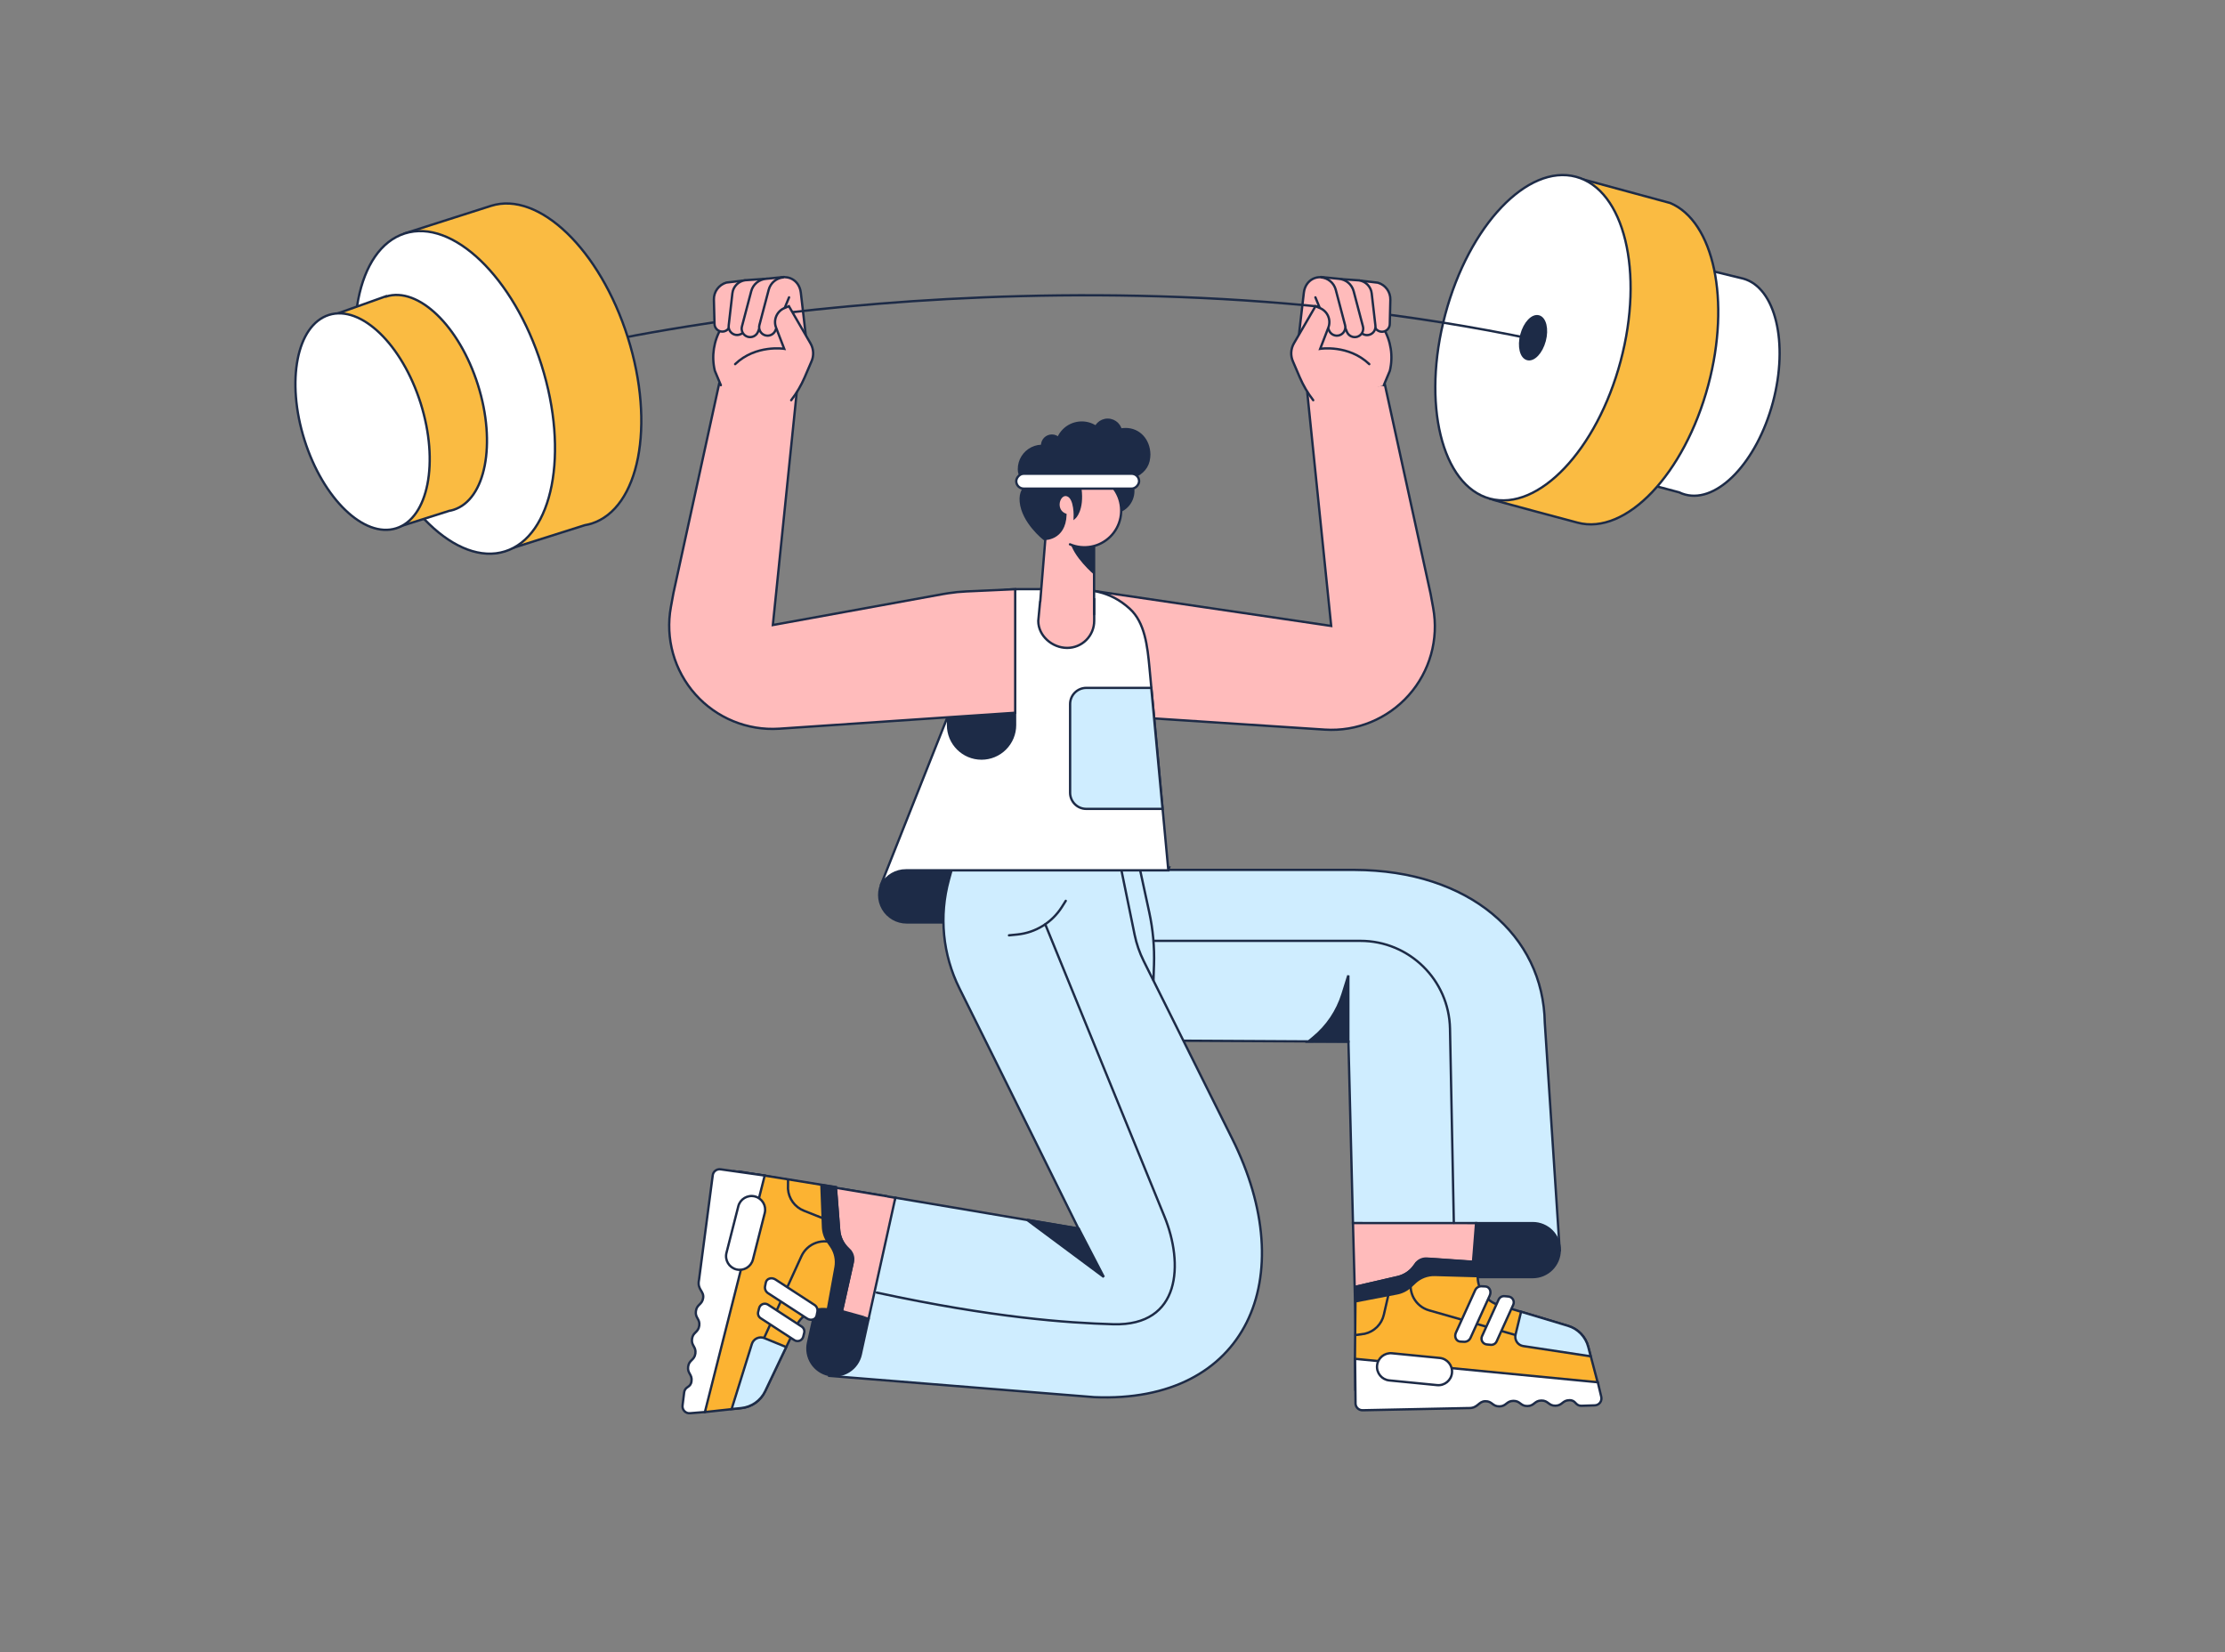 <svg width="132" height="98" viewBox="0 0 132 98" fill="none" xmlns="http://www.w3.org/2000/svg">
<rect x="0" y="0" width="132" height="98" fill="#808080" stroke="none"/>
<g clip-path="url(#clip0_9304_99352)">
<path d="M100.124 17.35C100.124 17.287 100.116 17.223 100.112 17.164C100.112 17.16 100.12 17.226 100.124 17.35Z" fill="#3620A5"/>
<path d="M96.537 28.383L97.975 23.008C98.034 22.676 98.108 22.338 98.199 22C98.29 21.662 98.393 21.332 98.507 21.015L99.963 15.566L100.374 15.788L103.424 16.529C105.335 17.064 106.122 20.338 105.18 23.864C104.237 27.389 101.904 29.855 99.977 29.339C99.853 29.306 99.732 29.261 99.616 29.205L96.537 28.383Z" fill="white" stroke="#1D2B47" stroke-width="0.138" stroke-linecap="round"/>
<path d="M88.398 27.716L92.703 11.482L93.755 10.598L99.087 12.043C101.673 13.135 102.687 17.82 101.344 22.847C99.934 28.12 96.463 31.774 93.59 31.003C93.405 30.953 88.57 29.674 88.4 29.59L88.398 27.716Z" fill="#FABB42" stroke="#1D2B47" stroke-width="0.138" stroke-linecap="round"/>
<ellipse cx="5.384" cy="9.884" rx="5.384" ry="9.884" transform="matrix(-0.966 -0.258 -0.258 0.966 98.695 11.875)" fill="white" stroke="#1D2B47" stroke-width="0.138" stroke-linecap="round"/>
<ellipse cx="0.714" cy="1.31" rx="0.714" ry="1.31" transform="matrix(-0.966 -0.258 -0.258 0.966 91.977 18.953)" fill="#1D2B47" stroke="#1D2B47" stroke-width="0.138" stroke-linecap="round"/>
<path d="M52.371 52.287C52.66 51.776 53.202 51.461 53.788 51.461H69.358L68.497 53.339L69.609 54.719H53.789C53.209 54.719 52.673 54.411 52.381 53.91C52.089 53.41 52.085 52.791 52.371 52.287Z" fill="#1D2B47" stroke="#1D2B47" stroke-width="0.138"/>
<path d="M92.531 74.159L80.266 72.557L79.997 61.79L60.228 61.679L56.694 51.602H80.361C87.174 51.629 91.566 55.486 91.647 60.684L92.531 74.159Z" fill="#CFEDFF" stroke="#1D2B47" stroke-width="0.138"/>
<path d="M90.93 72.555C91.814 72.555 92.531 73.272 92.531 74.156C92.531 75.041 91.814 75.758 90.93 75.758H87.311C87.386 74.885 87.475 73.801 87.569 72.555H90.93Z" fill="#1D2B47" stroke="#1D2B47" stroke-width="0.138"/>
<path d="M87.569 72.554C87.477 73.8 87.384 74.884 87.311 75.757C87.311 75.78 87.311 75.802 87.304 75.825C87.194 77.106 88.109 78.248 89.383 78.42L91.596 78.715C92.905 78.891 93.943 79.905 94.15 81.209L94.188 81.441H80.493L80.352 75.754L80.266 72.551L87.569 72.554Z" fill="#FFBBBB" stroke="#1D2B47" stroke-width="0.138"/>
<path d="M49.127 81.554L53.119 71.049L63.981 72.885C63.981 72.885 59.607 64.024 56.919 58.629C55.924 56.63 55.702 54.333 56.296 52.181L56.481 51.513L66.36 50.797L67.313 55.452C67.424 55.99 67.604 56.512 67.849 57.004L73.092 67.528C77.233 75.812 73.975 83.266 64.92 82.879L49.127 81.61" fill="#CFEDFF"/>
<path d="M49.127 81.554L53.119 71.049L63.981 72.885C63.981 72.885 59.607 64.024 56.919 58.629C55.924 56.63 55.702 54.333 56.296 52.181L56.481 51.513L66.36 50.797L67.313 55.452C67.424 55.99 67.604 56.512 67.849 57.004L73.092 67.528C77.233 75.812 73.975 83.266 64.92 82.879L49.127 81.61" stroke="#1D2B47" stroke-width="0.138"/>
<path d="M51.068 80.341C50.976 80.756 50.724 81.117 50.366 81.345C50.008 81.574 49.573 81.651 49.159 81.559C48.743 81.468 48.381 81.216 48.152 80.858C47.923 80.499 47.845 80.065 47.937 79.65L48.44 77.379C49.312 77.624 50.355 77.915 51.531 78.233L51.068 80.341Z" fill="#1D2B47" stroke="#1D2B47" stroke-width="0.138"/>
<path d="M53.117 71.052L51.529 78.236C51.227 78.133 50.773 77.992 49.901 77.747L49.954 70.523L53.117 71.052Z" fill="#FFBBBB" stroke="#1D2B47" stroke-width="0.138"/>
<path d="M51.255 78.137C50.05 77.808 49.002 77.514 48.16 77.274L48.094 77.255C46.856 76.902 45.56 77.583 45.148 78.802L44.435 80.919C44.013 82.17 42.821 82.997 41.501 82.952L41.265 82.944L43.87 69.5L49.48 70.442L52.641 70.967" fill="#FFBBBB"/>
<path d="M51.255 78.137C50.05 77.808 49.002 77.514 48.16 77.274L48.094 77.255C46.856 76.902 45.56 77.583 45.148 78.802L44.435 80.919C44.013 82.17 42.821 82.997 41.501 82.952L41.265 82.944L43.87 69.5L49.48 70.442L52.641 70.967" stroke="#1D2B47" stroke-width="0.138"/>
<path d="M79.992 61.787V57.863L79.645 58.975C79.33 59.983 78.728 60.877 77.912 61.546L77.617 61.79L79.992 61.787Z" fill="#1D2B47" stroke="#1D2B47" stroke-width="0.138" stroke-linecap="round"/>
<path d="M67.622 51.539L68.184 54.134C68.403 55.151 68.496 56.19 68.462 57.23L68.43 58.173" stroke="#1D2B47" stroke-width="0.138"/>
<path d="M63.994 72.877L65.484 75.749L60.926 72.359L63.994 72.877Z" fill="#1D2B47" stroke="#1D2B47" stroke-width="0.138" stroke-linecap="round"/>
<path d="M63.227 53.438L62.993 53.808C62.408 54.727 61.434 55.327 60.351 55.435L59.859 55.484" stroke="#1D2B47" stroke-width="0.138" stroke-linecap="round"/>
<path d="M62.014 54.836L69.083 72.167C70.212 74.935 70.088 78.671 66.041 78.554C63.306 78.475 58.918 78.168 52.015 76.677" stroke="#1D2B47" stroke-width="0.138" stroke-linecap="round"/>
<path d="M68.442 55.812H80.711C83.603 55.812 85.965 58.127 86.022 61.019L86.25 72.543" stroke="#1D2B47" stroke-width="0.138" stroke-linecap="round"/>
<path d="M84.799 74.675C84.452 74.648 84.117 74.804 83.913 75.085C83.675 75.425 83.32 75.664 82.916 75.756L80.422 76.332L80.383 80.604L80.406 82.433L94.781 81.999L94.225 79.889C94.074 79.301 93.627 78.834 93.045 78.658L88.923 77.42C88.147 77.187 87.628 76.455 87.666 75.645V74.878L84.799 74.675Z" fill="#FCB332" stroke="#1D2B47" stroke-width="0.138"/>
<path d="M89.91 79.171L90.239 77.812L93.02 78.647C93.613 78.824 94.07 79.3 94.225 79.9L94.367 80.456L90.373 79.85C90.218 79.828 90.08 79.742 89.992 79.613C89.904 79.484 89.874 79.323 89.91 79.171Z" fill="#CFEDFF" stroke="#1D2B47" stroke-width="0.138"/>
<path d="M84.057 74.883L83.758 75.822C83.633 76.21 83.672 76.631 83.864 76.99C84.056 77.35 84.385 77.616 84.777 77.728L89.898 79.191" stroke="#1D2B47" stroke-width="0.138"/>
<path d="M88.206 79.753L88.439 79.774C88.586 79.788 88.726 79.708 88.788 79.573L89.774 77.399C89.82 77.297 89.814 77.178 89.758 77.082C89.701 76.984 89.602 76.921 89.49 76.91L89.257 76.888C89.109 76.875 88.97 76.956 88.909 77.09L87.922 79.264C87.876 79.367 87.882 79.485 87.938 79.582C87.995 79.678 88.094 79.742 88.206 79.753Z" fill="white" stroke="#1D2B47" stroke-width="0.138"/>
<path d="M86.636 79.584L86.874 79.596C87.036 79.596 87.183 79.499 87.245 79.349L88.381 76.847C88.494 76.596 88.361 76.324 88.119 76.313L87.881 76.301C87.718 76.301 87.572 76.398 87.51 76.548L86.374 79.05C86.26 79.301 86.394 79.572 86.636 79.584Z" fill="white" stroke="#1D2B47" stroke-width="0.138"/>
<path d="M93.839 83.391C93.423 83.396 93.519 83.054 93.103 83.06C92.687 83.065 92.692 83.382 92.275 83.387C91.859 83.391 91.856 83.074 91.441 83.08C91.027 83.085 91.029 83.403 90.614 83.407C90.198 83.412 90.194 83.095 89.78 83.1C89.365 83.106 89.368 83.423 88.952 83.427C88.536 83.432 88.532 83.115 88.118 83.121C87.704 83.126 87.69 83.536 87.138 83.527H87.09L80.837 83.656C80.613 83.661 80.426 83.485 80.418 83.261L80.392 80.606L94.791 81.996L94.994 82.849C95.026 82.971 95.001 83.101 94.926 83.202C94.85 83.303 94.732 83.364 94.606 83.366L93.839 83.391Z" fill="white" stroke="#1D2B47" stroke-width="0.138"/>
<path d="M86.14 81.439C86.183 80.993 85.858 80.597 85.413 80.554L82.581 80.276C82.135 80.233 81.74 80.558 81.696 81.003C81.652 81.448 81.978 81.844 82.422 81.887L85.255 82.165C85.7 82.209 86.096 81.883 86.14 81.439Z" fill="white" stroke="#1D2B47" stroke-width="0.138"/>
<path d="M82.477 75.859L82.467 76.38L82.097 77.992C81.967 78.555 81.525 78.994 80.96 79.12L80.447 79.192" stroke="#1D2B47" stroke-width="0.138"/>
<path d="M83.96 75.011C84.106 74.776 84.368 74.641 84.644 74.658L87.672 74.866V75.634V75.703L85.125 75.63C84.688 75.618 84.263 75.779 83.943 76.077L83.696 76.307C83.46 76.528 83.166 76.675 82.848 76.73L80.43 77.193V76.33L82.924 75.754C83.353 75.652 83.726 75.385 83.96 75.011Z" fill="#1D2B47" stroke="#1D2B47" stroke-width="0.138"/>
<path d="M50.568 74.997C50.647 74.658 50.544 74.303 50.295 74.06C49.997 73.772 49.815 73.384 49.784 72.971L49.591 70.419L45.374 69.737L43.562 69.484L41.823 83.763L43.995 83.528C44.597 83.465 45.124 83.094 45.385 82.546L47.238 78.661C47.586 77.928 48.388 77.527 49.184 77.686L49.941 77.806L50.568 74.997Z" fill="#FCB332" stroke="#1D2B47" stroke-width="0.138"/>
<path d="M45.343 79.376L46.641 79.906L45.394 82.526C45.128 83.085 44.589 83.464 43.973 83.527L43.404 83.584L44.604 79.727C44.65 79.578 44.756 79.456 44.897 79.389C45.037 79.323 45.199 79.318 45.343 79.376Z" fill="#CFEDFF" stroke="#1D2B47" stroke-width="0.138"/>
<path d="M50.469 74.231L49.586 73.793C49.22 73.612 48.797 73.587 48.413 73.723C48.029 73.859 47.717 74.145 47.547 74.515L45.334 79.359" stroke="#1D2B47" stroke-width="0.138"/>
<path d="M45.036 77.598L44.979 77.825C44.945 77.968 45.004 78.116 45.126 78.196L47.127 79.498C47.221 79.559 47.339 79.571 47.443 79.53C47.547 79.489 47.625 79.4 47.653 79.291L47.709 79.064C47.743 78.922 47.684 78.774 47.562 78.694L45.561 77.391C45.467 77.331 45.349 77.319 45.245 77.36C45.141 77.401 45.063 77.49 45.036 77.598Z" fill="white" stroke="#1D2B47" stroke-width="0.138"/>
<path d="M45.433 76.079L45.386 76.313C45.361 76.472 45.434 76.63 45.571 76.715L47.881 78.216C48.111 78.366 48.4 78.274 48.448 78.037L48.495 77.802C48.52 77.643 48.447 77.485 48.31 77.401L46.004 75.9C45.77 75.751 45.481 75.844 45.433 76.079Z" fill="white" stroke="#1D2B47" stroke-width="0.138"/>
<path d="M40.586 82.614C40.643 82.203 40.966 82.349 41.024 81.937C41.083 81.524 40.768 81.482 40.825 81.069C40.883 80.657 41.196 80.699 41.254 80.29C41.312 79.881 40.997 79.834 41.055 79.422C41.112 79.011 41.426 79.052 41.484 78.642C41.542 78.233 41.227 78.187 41.285 77.775C41.342 77.362 41.655 77.404 41.715 76.995C41.774 76.587 41.368 76.51 41.461 75.965L41.47 75.918L42.284 69.716C42.313 69.494 42.515 69.336 42.738 69.362L45.367 69.733L41.819 83.761L40.946 83.832C40.821 83.847 40.695 83.802 40.606 83.712C40.517 83.621 40.476 83.494 40.493 83.369L40.586 82.614Z" fill="white" stroke="#1D2B47" stroke-width="0.138"/>
<path d="M43.684 75.301C44.117 75.411 44.558 75.149 44.668 74.715L45.369 71.957C45.479 71.524 45.217 71.083 44.784 70.973C44.351 70.863 43.91 71.125 43.8 71.558L43.099 74.317C42.989 74.75 43.251 75.191 43.684 75.301Z" fill="white" stroke="#1D2B47" stroke-width="0.138"/>
<path d="M49.742 72.523L49.228 72.43L47.691 71.819C47.154 71.606 46.787 71.103 46.748 70.526L46.752 70.008" stroke="#1D2B47" stroke-width="0.138"/>
<path d="M50.354 74.112C50.564 74.291 50.658 74.571 50.6 74.841L49.938 77.807L49.181 77.687L49.112 77.675L49.567 75.173C49.645 74.742 49.551 74.298 49.304 73.937L49.113 73.659C48.93 73.393 48.83 73.079 48.823 72.757L48.73 70.297L49.584 70.427L49.783 72.968C49.815 73.409 50.02 73.82 50.354 74.112Z" fill="#1D2B47" stroke="#1D2B47" stroke-width="0.138"/>
<path d="M84.872 35.231L82.159 22.812L77.558 23.313L78.974 37.131L64.552 35.004L67.656 42.564L78.598 43.281C80.482 43.404 82.317 42.652 83.573 41.242C84.828 39.833 85.364 37.923 85.025 36.066L84.872 35.231Z" fill="#FFBBBB" stroke="#1D2B47" stroke-width="0.138"/>
<path d="M52.324 52.453H52.277L57.578 39.09C58.598 36.089 57.89 34.949 60.395 34.949H63.268C64.566 34.949 65.808 35.004 67.023 36.109C67.921 36.924 68.073 38.325 68.194 39.616L69.312 51.628H53.743C53.155 51.627 52.613 51.942 52.324 52.453Z" fill="white" stroke="#1D2B47" stroke-width="0.138"/>
<path d="M63.313 38.424C62.428 38.424 61.601 37.763 61.601 36.878L61.711 34.996L62.905 35.056C63.596 35.056 64.28 35.198 64.914 35.475V36.821C64.915 37.246 64.746 37.654 64.446 37.955C64.145 38.255 63.738 38.424 63.313 38.424Z" fill="#FFBBBB"/>
<path d="M64.914 35.484V36.83C64.915 37.256 64.745 37.664 64.444 37.965C64.143 38.266 63.734 38.435 63.308 38.433C62.423 38.433 61.596 37.717 61.596 36.833L61.706 35.672" stroke="#1D2B47" stroke-width="0.138"/>
<path d="M65.937 27.828H63.701V30.423H65.937C66.653 30.423 67.234 29.842 67.234 29.126C67.234 28.409 66.653 27.828 65.937 27.828Z" fill="#1D2B47" stroke="#1D2B47" stroke-width="0.138"/>
<path d="M62.153 30.258L61.712 35.283L64.914 36.442V30.313" fill="#FFBBBB"/>
<path d="M64.907 36.441V30.312" stroke="#1D2B47" stroke-width="0.138" stroke-linecap="round"/>
<path d="M62.156 30.258L61.715 35.669" stroke="#1D2B47" stroke-width="0.138" stroke-linecap="round"/>
<path d="M64.914 32.387C64.914 32.387 64.085 32.465 63.477 32.078C63.643 33.017 64.914 34.095 64.914 34.095V32.387Z" fill="#1D2B47"/>
<circle cx="2.182" cy="2.182" r="2.182" transform="matrix(-1 0 0 1 66.516 28.105)" fill="#FFBBBB"/>
<path d="M63.477 32.29C64.292 32.637 65.235 32.458 65.865 31.837C66.496 31.215 66.688 30.274 66.352 29.456C66.016 28.636 65.219 28.102 64.334 28.102" stroke="#1D2B47" stroke-width="0.138" stroke-linecap="round"/>
<path d="M61.94 31.97C61.94 31.97 63.155 32.025 63.209 30.534C62.492 30.256 62.823 29.209 63.321 29.375C63.818 29.541 63.762 30.7 63.762 30.7C63.762 30.7 64.259 30.258 64.094 28.988L65.529 28.546C66.744 28.602 68.069 28.268 68.169 27.142C68.175 27.087 68.18 27.03 68.18 26.973V26.945C68.165 26.119 67.601 25.454 66.773 25.454C66.312 25.453 65.875 25.663 65.588 26.023C65.318 25.347 64.606 24.956 63.891 25.094C63.175 25.231 62.658 25.858 62.659 26.586C62.659 26.634 62.659 26.558 62.665 26.73C62.248 26.412 61.686 26.358 61.216 26.591C60.746 26.825 60.449 27.304 60.449 27.829C60.449 28.657 61.283 28.303 61.498 28.546C61.498 28.546 60.459 28.649 60.561 29.761C60.67 30.976 61.94 31.97 61.94 31.97Z" fill="#1D2B47" stroke="#1D2B47" stroke-width="0.138"/>
<rect width="7.289" height="0.883" rx="0.442" transform="matrix(-1 0 0 1 67.578 28.102)" fill="white" stroke="#1D2B47" stroke-width="0.138"/>
<circle cx="0.58" cy="0.58" r="0.58" transform="matrix(-1 0 0 1 62.984 25.84)" fill="#1D2B47" stroke="#1D2B47" stroke-width="0.138"/>
<circle cx="0.801" cy="0.801" r="0.801" transform="matrix(-1 0 0 1 66.516 24.898)" fill="#1D2B47" stroke="#1D2B47" stroke-width="0.138"/>
<path d="M68.969 47.983H64.446C64.191 47.984 63.946 47.883 63.766 47.702C63.586 47.522 63.484 47.277 63.485 47.022V41.766C63.485 41.235 63.915 40.805 64.446 40.805H68.3L68.969 47.983Z" fill="#CFEDFF" stroke="#1D2B47" stroke-width="0.138" stroke-linecap="round"/>
<path d="M60.219 43.01C60.219 43.537 60.009 44.042 59.636 44.415C59.264 44.788 58.758 44.998 58.231 44.998C57.133 44.998 56.243 44.107 56.243 43.01V42.546L60.219 42.277L60.219 43.01Z" fill="#1D2B47" stroke="#1D2B47" stroke-width="0.138"/>
<path d="M39.8 36.011L39.953 35.177L42.666 22.758L47.267 23.259L45.85 37.077L55.962 35.238C56.054 35.22 56.154 35.205 56.251 35.191C56.606 35.136 56.965 35.1 57.324 35.084L60.227 34.952V42.28L56.251 42.548L46.227 43.227C44.343 43.35 42.507 42.597 41.252 41.188C39.996 39.778 39.461 37.868 39.8 36.011Z" fill="#FFBBBB" stroke="#1D2B47" stroke-width="0.138"/>
<path d="M43.027 19.057L43.425 17.802L45.933 16.512C46.25 16.348 46.627 16.35 46.941 16.518C47.256 16.685 47.468 16.997 47.509 17.351L48 21.569L45.961 23.843L42.764 22.846L42.406 21.988C42.199 21.12 42.34 20.206 42.799 19.441L43.027 19.057Z" fill="#FFBBBB"/>
<path d="M42.765 22.849L42.407 21.991C42.2 21.123 42.341 20.209 42.8 19.444L43.03 19.061L43.428 17.805L45.918 16.619C46.691 16.178 47.422 16.607 47.509 17.361L48 21.579" fill="#FFBBBB"/>
<path d="M42.765 22.849L42.407 21.991C42.2 21.123 42.341 20.209 42.8 19.444L43.03 19.061L43.428 17.805L45.918 16.619C46.691 16.178 47.422 16.607 47.509 17.361L48 21.579" stroke="#1D2B47" stroke-width="0.138" stroke-linecap="round"/>
<path d="M43.619 21.601C44.846 20.424 46.532 20.691 46.532 20.691L46.048 19.434C45.873 18.978 46.092 18.465 46.542 18.276L46.81 18.164L48.089 20.366C48.283 20.7 48.303 21.108 48.141 21.459L47.748 22.375C47.105 23.876 45.902 25.066 44.394 25.692" fill="#FFBBBB"/>
<path d="M81.83 19.057L81.433 17.802L78.925 16.512C78.608 16.348 78.231 16.35 77.916 16.518C77.602 16.685 77.39 16.997 77.349 17.351L76.858 21.569L78.897 23.843L82.094 22.846L82.454 21.992C82.661 21.124 82.519 20.209 82.06 19.445L81.83 19.057Z" fill="#FFBBBB"/>
<path d="M82.096 22.849L82.454 21.995C82.661 21.127 82.519 20.213 82.06 19.448L81.83 19.064L81.433 17.808L78.942 16.619C78.168 16.178 77.439 16.607 77.352 17.361L76.861 21.579" fill="#FFBBBB"/>
<path d="M82.096 22.849L82.454 21.995C82.661 21.127 82.519 20.213 82.06 19.448L81.83 19.064L81.433 17.808L78.942 16.619C78.168 16.178 77.439 16.607 77.352 17.361L76.861 21.579" stroke="#1D2B47" stroke-width="0.138" stroke-linecap="round"/>
<path d="M81.227 21.601C79.999 20.424 78.314 20.691 78.314 20.691L78.797 19.434C78.973 18.978 78.754 18.465 78.303 18.276L78.036 18.164L76.756 20.366C76.562 20.7 76.543 21.108 76.705 21.459L77.098 22.375C77.741 23.877 78.946 25.067 80.456 25.692" fill="#FFBBBB"/>
<path d="M35.003 20.447C35.003 20.447 62.065 14.07 90.961 20.127" stroke="#1D2B47" stroke-width="0.138" stroke-linecap="round"/>
<path d="M22.886 15.73L23.99 13.852L29.132 12.211C31.967 11.314 35.599 14.806 37.244 20.013C38.889 25.221 37.925 30.164 35.09 31.06C34.961 31.1 34.83 31.131 34.696 31.153L29.553 32.779L22.886 15.73Z" fill="#FABB42" stroke="#1D2B47" stroke-width="0.138" stroke-linecap="round"/>
<ellipse cx="9.884" cy="5.384" rx="9.884" ry="5.384" transform="matrix(-0.301 -0.954 -0.954 0.301 35.102 31.086)" fill="white" stroke="#1D2B47" stroke-width="0.138" stroke-linecap="round"/>
<path d="M21.27 24.334L19.854 18.657L22.901 17.573L22.906 17.59C24.811 16.989 27.248 19.334 28.352 22.827C29.456 26.321 28.809 29.639 26.906 30.242C26.82 30.269 26.732 30.291 26.642 30.306L23.474 31.308L21.691 25.664C21.61 25.45 21.533 25.231 21.462 25.006C21.392 24.782 21.325 24.556 21.27 24.334Z" fill="#FABB42" stroke="#1D2B47" stroke-width="0.138" stroke-linecap="round"/>
<ellipse cx="6.633" cy="3.613" rx="6.633" ry="3.613" transform="matrix(-0.301 -0.954 -0.954 0.301 26.953 30.25)" fill="white" stroke="#1D2B47" stroke-width="0.138" stroke-linecap="round"/>
<path d="M43.093 16.762C42.645 16.892 42.341 17.307 42.352 17.773L42.389 19.207C42.389 19.456 42.585 19.66 42.834 19.67C43.07 19.679 43.274 19.509 43.309 19.276L44.125 16.641L43.093 16.762Z" fill="#FFBBBB" stroke="#1D2B47" stroke-width="0.138" stroke-linecap="round"/>
<path d="M44.208 16.623C43.809 16.677 43.496 16.995 43.45 17.395L43.232 19.293C43.192 19.56 43.369 19.811 43.635 19.863C43.887 19.91 44.134 19.761 44.21 19.516L45.43 16.539L44.208 16.623Z" fill="#FFBBBB" stroke="#1D2B47" stroke-width="0.138" stroke-linecap="round"/>
<path d="M45.434 16.542C45.014 16.576 44.661 16.871 44.554 17.278L44.006 19.362C43.932 19.622 44.078 19.894 44.336 19.977C44.579 20.055 45.148 19.796 45.253 19.562L46.54 17.295C46.638 17.122 46.632 16.908 46.525 16.741C46.418 16.573 46.227 16.478 46.029 16.494L45.434 16.542Z" fill="#FFBBBB"/>
<path d="M46.516 16.43L45.446 16.539C45.026 16.573 44.674 16.868 44.567 17.275L44.018 19.359C43.945 19.619 44.09 19.891 44.348 19.974C44.592 20.052 44.856 19.934 44.961 19.7L45.774 17.724" stroke="#1D2B47" stroke-width="0.138" stroke-linecap="round"/>
<path d="M46.495 16.453C46.076 16.487 45.723 16.782 45.616 17.189L45.067 19.273C44.994 19.534 45.14 19.805 45.397 19.888C45.642 19.967 46.139 19.61 46.243 19.376L46.76 17.72L47.211 17.244L46.495 16.453Z" fill="#FFBBBB"/>
<path d="M46.483 16.453C46.064 16.487 45.711 16.782 45.604 17.189L45.055 19.273C44.982 19.534 45.128 19.805 45.385 19.888C45.631 19.966 45.896 19.846 45.999 19.61L46.812 17.639" stroke="#1D2B47" stroke-width="0.138" stroke-linecap="round"/>
<path d="M43.612 21.601C44.839 20.424 46.524 20.691 46.524 20.691L46.041 19.434C45.865 18.978 46.084 18.465 46.535 18.276L46.803 18.164L48.081 20.366C48.276 20.7 48.295 21.108 48.133 21.459L47.74 22.375C47.532 22.862 47.262 23.321 46.938 23.74" fill="#FFBBBB"/>
<path d="M43.612 21.601C44.839 20.424 46.524 20.691 46.524 20.691L46.041 19.434C45.865 18.978 46.084 18.465 46.535 18.276L46.803 18.164L48.081 20.366C48.276 20.7 48.295 21.108 48.133 21.459L47.74 22.375C47.532 22.862 47.262 23.321 46.938 23.74" stroke="#1D2B47" stroke-width="0.138" stroke-linecap="round"/>
<path d="M81.743 16.77C82.191 16.899 82.496 17.314 82.484 17.781L82.45 19.216C82.45 19.465 82.254 19.669 82.005 19.679C81.769 19.688 81.565 19.518 81.529 19.285L80.712 16.648L81.743 16.77Z" fill="#FFBBBB" stroke="#1D2B47" stroke-width="0.138" stroke-linecap="round"/>
<path d="M80.62 16.631C81.019 16.684 81.332 17.003 81.377 17.403L81.596 19.3C81.636 19.568 81.458 19.82 81.193 19.87C80.941 19.918 80.693 19.769 80.618 19.524L79.397 16.547L80.62 16.631Z" fill="#FFBBBB" stroke="#1D2B47" stroke-width="0.138" stroke-linecap="round"/>
<path d="M79.428 16.542C79.848 16.576 80.2 16.871 80.307 17.278L80.856 19.362C80.929 19.623 80.784 19.894 80.526 19.977C80.282 20.056 79.713 19.796 79.609 19.563L78.321 17.295C78.223 17.122 78.229 16.908 78.336 16.74C78.443 16.573 78.634 16.478 78.833 16.494L79.428 16.542Z" fill="#FFBBBB"/>
<path d="M78.358 16.43L79.428 16.539C79.848 16.573 80.2 16.868 80.307 17.275L80.856 19.359C80.929 19.619 80.784 19.891 80.526 19.974C80.282 20.053 80.018 19.935 79.913 19.7L79.1 17.724" stroke="#1D2B47" stroke-width="0.138" stroke-linecap="round"/>
<path d="M78.365 16.453C78.785 16.486 79.138 16.782 79.245 17.189L79.793 19.273C79.867 19.534 79.721 19.805 79.463 19.888C79.22 19.967 78.722 19.61 78.618 19.376L78.102 17.72L77.65 17.244L78.365 16.453Z" fill="#FFBBBB"/>
<path d="M78.365 16.453C78.785 16.486 79.138 16.782 79.245 17.189L79.793 19.273C79.867 19.534 79.721 19.805 79.463 19.888C79.218 19.966 78.954 19.846 78.851 19.61L78.037 17.639" stroke="#1D2B47" stroke-width="0.138" stroke-linecap="round"/>
<path d="M81.234 21.601C80.007 20.424 78.322 20.691 78.322 20.691L78.805 19.434C78.981 18.978 78.762 18.465 78.311 18.276L78.043 18.164L76.764 20.366C76.57 20.7 76.551 21.108 76.713 21.459L77.106 22.375C77.314 22.862 77.584 23.321 77.908 23.74" fill="#FFBBBB"/>
<path d="M81.234 21.601C80.007 20.424 78.322 20.691 78.322 20.691L78.805 19.434C78.981 18.978 78.762 18.465 78.311 18.276L78.043 18.164L76.764 20.366C76.57 20.7 76.551 21.108 76.713 21.459L77.106 22.375C77.314 22.862 77.584 23.321 77.908 23.74" stroke="#1D2B47" stroke-width="0.138" stroke-linecap="round"/>
</g>
<defs>
<clipPath id="clip0_9304_99352">
<rect width="132" height="98" fill="white" transform="matrix(-1 0 0 1 132 0)"/>
</clipPath>
</defs>
</svg>
